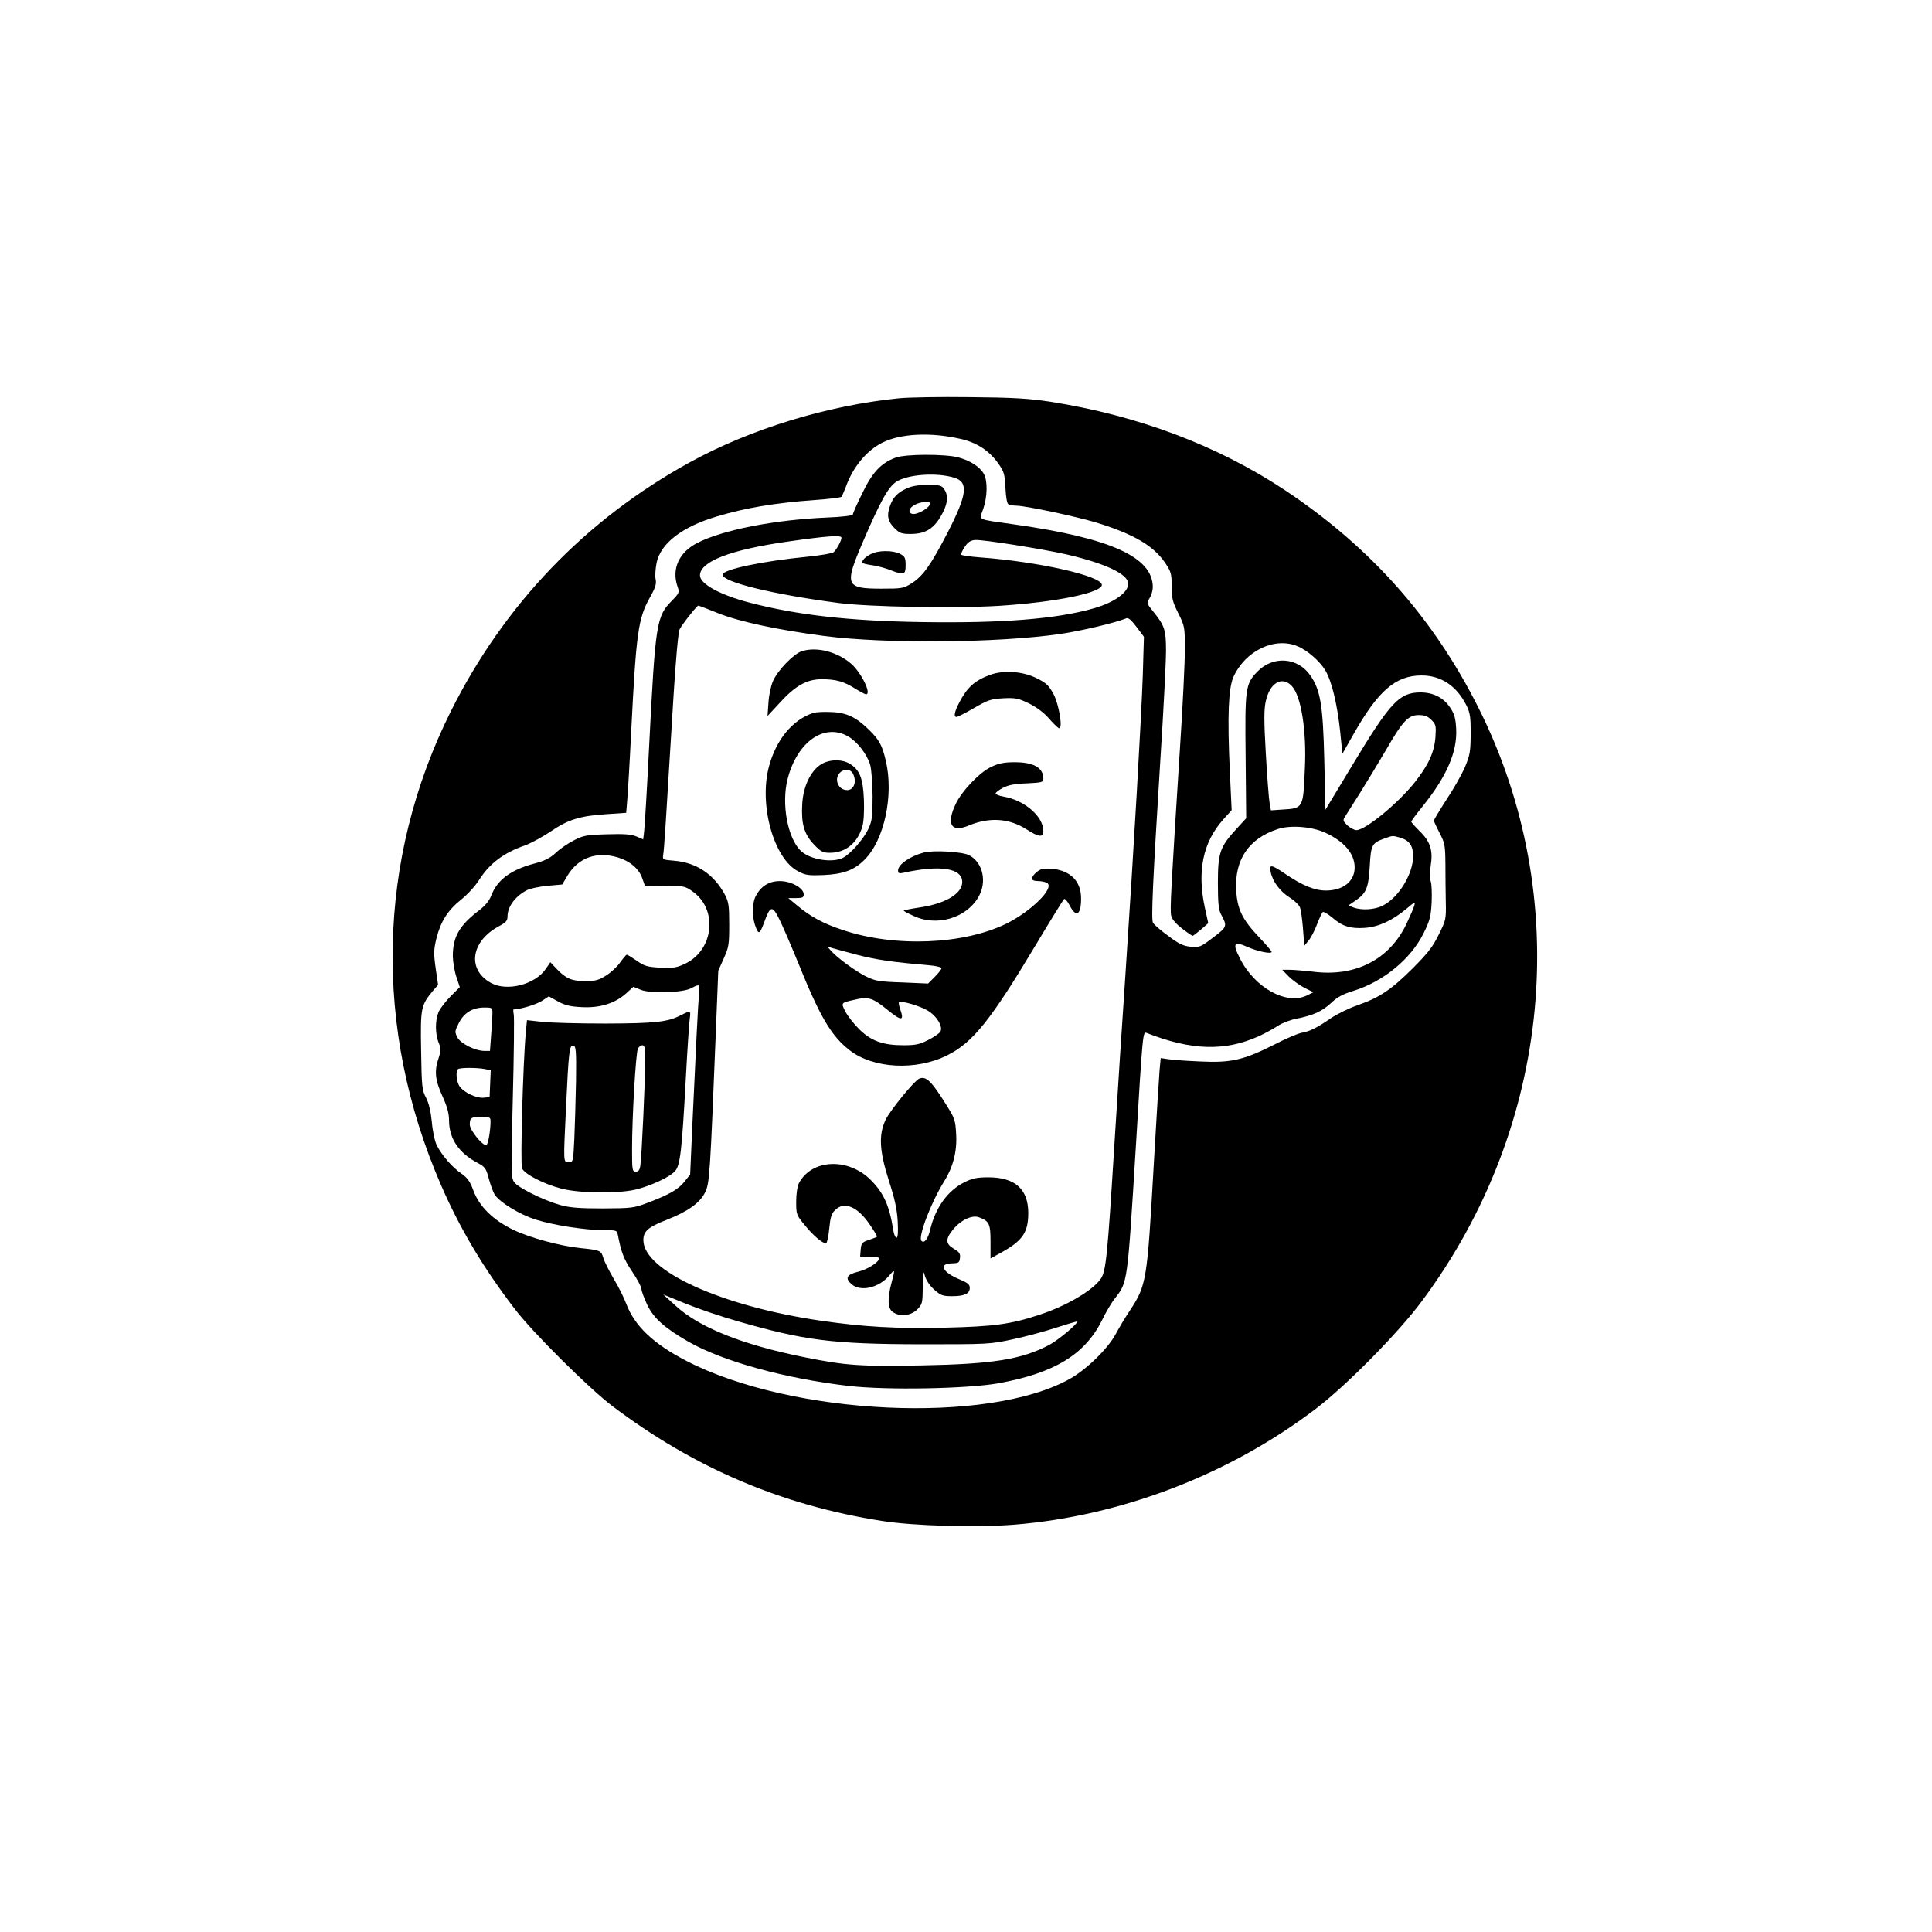 <?xml version="1.0" encoding="UTF-8" standalone="yes"?>
<svg version="1.0" xmlns="http://www.w3.org/2000/svg" width="270.933mm" height="270.933mm" viewBox="0 0 1024 1024" preserveAspectRatio="xMidYMid meet">
  <g transform="translate(0,1024) scale(0.1,-0.1)" fill="#000000" stroke="none">
    <path d="M4765 8129 c-381 -38 -788 -163 -1110 -340 -551 -303 -981 -751
-1264 -1316 -394 -788 -413 -1686 -54 -2513 101 -233 227 -444 393 -660 96
-125 389 -416 515 -512 431 -326 897 -526 1428 -609 169 -27 500 -36 704 -20
567 46 1140 266 1597 614 163 124 441 406 564 573 688 926 802 2139 298 3143
-239 476 -572 851 -1024 1152 -359 238 -781 397 -1247 470 -114 17 -193 22
-425 24 -157 2 -325 -1 -375 -6z m325 -215 c86 -19 152 -62 200 -129 32 -45
35 -57 39 -130 2 -45 8 -83 15 -87 6 -4 25 -8 41 -8 50 0 323 -58 430 -91 194
-60 300 -122 361 -213 31 -46 34 -57 34 -124 0 -63 5 -82 35 -142 34 -68 35
-72 35 -192 0 -68 -11 -296 -25 -508 -49 -772 -55 -875 -47 -905 5 -19 27 -44
58 -67 27 -21 52 -38 55 -38 3 0 23 15 44 33 l39 34 -18 82 c-42 194 -10 347
97 467 l45 50 -10 214 c-13 286 -7 431 19 491 62 139 218 215 340 164 53 -22
119 -80 148 -129 34 -58 62 -176 78 -321 l12 -120 58 102 c131 232 224 313
362 313 103 0 186 -56 237 -158 20 -40 23 -62 23 -152 -1 -95 -4 -112 -31
-177 -17 -39 -61 -117 -98 -172 -36 -56 -66 -106 -66 -110 0 -5 14 -35 30 -66
28 -53 30 -66 31 -164 0 -58 1 -149 2 -201 2 -92 1 -97 -38 -175 -32 -65 -58
-98 -140 -180 -112 -111 -173 -152 -290 -193 -44 -15 -107 -46 -140 -68 -77
-53 -112 -70 -156 -78 -19 -3 -87 -32 -150 -65 -158 -79 -224 -95 -386 -87
-71 3 -147 8 -170 12 l-41 6 -6 -64 c-3 -34 -17 -261 -31 -503 -35 -618 -38
-636 -127 -772 -25 -37 -58 -93 -74 -123 -41 -77 -155 -189 -245 -239 -435
-242 -1473 -193 -2031 96 -176 91 -274 185 -319 303 -11 30 -40 89 -65 130
-24 41 -50 92 -56 112 -12 40 -15 42 -123 53 -107 11 -268 55 -353 96 -109 52
-182 125 -213 209 -18 49 -31 67 -65 91 -47 32 -102 95 -129 149 -10 19 -22
74 -26 122 -6 60 -16 101 -31 130 -21 40 -23 57 -26 250 -4 226 -1 240 63 317
l27 31 -13 89 c-11 78 -10 97 4 157 23 90 59 148 131 206 33 26 76 73 96 105
55 87 130 143 242 182 31 11 91 44 135 73 93 64 157 84 300 93 l102 7 5 62 c3
33 13 196 21 361 27 536 37 607 101 721 28 50 34 70 29 94 -4 16 -1 55 5 87
22 104 135 191 320 246 150 45 303 71 519 87 74 5 138 13 141 17 4 5 14 29 24
55 38 104 109 190 193 232 96 48 255 56 413 20z"/>
    <path d="M4746 7814 c-76 -28 -123 -78 -176 -189 -28 -56 -50 -107 -50 -112 0
-6 -60 -13 -137 -16 -280 -12 -554 -66 -688 -135 -97 -50 -136 -138 -104 -231
11 -31 9 -35 -30 -75 -82 -84 -87 -113 -121 -781 -11 -220 -23 -419 -26 -442
l-5 -42 -37 16 c-27 11 -64 14 -157 11 -108 -3 -126 -7 -173 -32 -30 -15 -73
-44 -95 -65 -32 -30 -60 -44 -122 -60 -120 -33 -190 -86 -221 -167 -10 -27
-32 -54 -62 -77 -108 -82 -142 -142 -142 -246 1 -31 9 -80 19 -109 l18 -54
-49 -49 c-27 -27 -56 -65 -64 -84 -18 -44 -18 -116 1 -162 13 -31 13 -40 0
-80 -24 -69 -19 -117 20 -203 26 -57 35 -92 35 -131 1 -94 52 -170 150 -222
41 -22 46 -28 61 -85 9 -33 23 -72 32 -85 26 -40 133 -105 216 -131 94 -30
263 -56 360 -56 69 0 71 -1 76 -27 18 -92 31 -126 75 -192 28 -41 50 -83 50
-94 0 -10 14 -48 30 -82 34 -72 93 -124 218 -196 184 -105 514 -196 852 -235
203 -23 624 -15 790 14 298 54 460 152 551 335 21 44 52 95 68 115 68 87 66
76 111 802 37 616 37 613 58 605 236 -93 415 -98 594 -17 35 16 80 41 101 55
21 14 64 31 95 37 92 18 138 39 186 83 33 32 63 48 119 65 160 50 305 169 373
307 33 67 38 88 42 163 2 48 0 98 -5 111 -6 14 -5 47 0 83 13 80 -2 128 -59
183 -24 24 -44 46 -44 50 0 4 27 40 60 81 128 159 184 289 178 410 -3 57 -9
79 -31 112 -35 54 -90 82 -159 82 -112 -1 -158 -50 -363 -390 l-140 -232 -6
263 c-7 291 -20 371 -74 449 -67 97 -199 106 -282 19 -62 -65 -65 -87 -61
-450 l3 -326 -54 -59 c-85 -93 -96 -124 -96 -284 0 -106 4 -142 16 -165 35
-65 34 -67 -41 -124 -67 -51 -72 -53 -119 -49 -40 4 -63 15 -120 58 -40 29
-75 60 -80 69 -10 19 -2 205 39 863 17 263 30 523 30 578 0 111 -7 134 -68
209 -34 42 -35 44 -19 71 10 15 17 42 17 58 0 159 -223 260 -731 332 -209 30
-189 20 -168 82 23 66 24 151 3 187 -22 38 -73 70 -136 87 -71 18 -279 18
-332 -2z m312 -106 c76 -23 68 -89 -33 -286 -91 -176 -131 -233 -192 -273 -45
-28 -52 -29 -163 -29 -188 0 -195 18 -99 242 94 219 136 296 179 324 60 40
214 51 308 22z m-598 -318 c0 -16 -27 -65 -42 -77 -7 -6 -67 -16 -133 -23
-245 -24 -455 -68 -455 -96 0 -39 265 -104 615 -150 161 -21 622 -29 850 -15
299 19 545 69 545 111 0 47 -333 123 -648 146 -51 4 -95 10 -97 14 -3 4 6 23
18 41 16 25 31 35 54 37 37 4 368 -49 493 -78 203 -48 320 -104 320 -154 0
-46 -74 -99 -182 -130 -197 -57 -491 -80 -919 -73 -377 6 -654 37 -906 103
-155 40 -263 99 -263 144 0 74 161 136 461 179 216 31 289 36 289 21z m-654
-400 c113 -45 313 -88 564 -121 324 -42 917 -37 1251 11 113 17 291 59 349 83
10 5 27 -10 54 -46 l39 -52 -6 -205 c-7 -210 -48 -929 -92 -1585 -14 -203 -41
-620 -60 -925 -35 -564 -43 -646 -70 -687 -41 -61 -182 -145 -327 -192 -151
-50 -241 -62 -500 -68 -260 -6 -430 4 -658 37 -528 77 -940 265 -940 427 0 47
25 69 122 107 115 45 179 91 206 148 23 47 26 98 56 848 l13 325 29 65 c27 60
29 74 29 180 0 101 -3 120 -23 158 -58 108 -150 170 -269 180 -60 5 -62 5 -58
31 5 25 14 168 55 845 11 180 25 338 32 350 14 28 91 125 99 126 4 0 51 -18
105 -40z m3039 -384 c51 -51 81 -237 71 -441 -9 -211 -8 -209 -121 -216 l-59
-4 -7 40 c-4 22 -13 140 -20 262 -10 175 -10 233 0 277 21 96 84 134 136 82z
m742 -182 c24 -24 25 -31 21 -92 -6 -79 -37 -147 -109 -238 -90 -113 -262
-254 -310 -254 -10 0 -31 11 -46 24 -23 21 -26 28 -17 43 6 10 43 68 81 128
38 61 100 163 138 228 89 155 119 187 174 187 32 0 48 -6 68 -26z m-562 -598
c100 -46 155 -111 155 -184 0 -73 -61 -122 -152 -122 -61 0 -124 26 -217 89
-74 50 -85 51 -76 9 10 -50 49 -102 99 -134 24 -15 49 -38 55 -51 6 -12 13
-64 17 -114 l7 -92 23 28 c13 16 33 55 45 87 12 32 26 61 30 64 5 3 28 -11 51
-30 53 -46 96 -59 171 -54 73 5 145 38 220 100 45 38 49 40 43 18 -4 -14 -23
-58 -42 -98 -91 -189 -271 -281 -495 -252 -46 5 -101 10 -123 10 l-40 0 34
-35 c19 -19 56 -46 83 -60 l48 -24 -30 -15 c-109 -57 -281 37 -360 196 -40 78
-31 91 41 59 54 -24 128 -39 128 -26 0 4 -31 40 -68 79 -88 93 -114 147 -120
247 -9 163 67 275 221 325 67 22 181 13 252 -20z m397 -26 c47 -14 68 -43 68
-97 0 -95 -77 -221 -161 -263 -42 -22 -112 -26 -155 -10 l-27 11 35 24 c60 40
71 68 78 183 6 114 12 124 76 147 48 17 42 17 86 5z m-4146 -105 c63 -19 111
-60 128 -110 l14 -39 105 -1 c100 0 107 -1 148 -30 134 -94 113 -307 -36 -381
-48 -23 -64 -26 -134 -23 -70 4 -85 8 -126 37 -25 17 -49 32 -53 32 -4 -1 -19
-19 -35 -41 -15 -22 -48 -53 -74 -69 -39 -25 -57 -30 -110 -30 -73 0 -103 13
-152 64 l-34 36 -24 -35 c-57 -84 -207 -122 -292 -74 -127 71 -105 221 44 300
37 20 45 29 45 52 0 52 42 108 105 140 17 8 65 18 107 22 l78 7 29 49 c58 94
154 128 267 94z m429 -722 c-5 -51 -17 -292 -36 -708 l-11 -250 -30 -38 c-33
-41 -81 -69 -198 -113 -71 -27 -83 -28 -235 -29 -123 0 -175 4 -225 18 -92 26
-227 93 -246 123 -15 23 -16 60 -6 442 6 229 8 429 5 445 -3 15 -3 27 -1 27
35 0 121 26 150 45 l37 24 47 -26 c38 -21 65 -28 128 -31 97 -5 176 20 236 74
l37 34 39 -16 c51 -21 225 -16 269 9 43 23 45 22 40 -30z m-1095 -105 c0 -18
-3 -70 -7 -115 l-6 -83 -29 0 c-49 0 -127 39 -144 72 -14 28 -14 33 8 76 27
54 73 82 135 82 42 0 43 -1 43 -32z m-41 -294 l32 -7 -3 -71 -3 -71 -32 -3
c-37 -4 -105 28 -127 60 -16 23 -22 79 -9 91 8 9 100 9 142 1z m31 -276 c0
-54 -14 -128 -23 -128 -22 0 -87 81 -87 109 0 37 6 41 62 41 43 0 48 -2 48
-22z m1310 -1061 c354 -102 503 -121 970 -122 361 0 366 0 491 27 70 15 173
43 230 62 57 18 105 33 107 31 9 -8 -98 -97 -146 -123 -146 -77 -297 -102
-678 -109 -323 -6 -401 -1 -619 43 -333 67 -559 158 -685 274 l-65 59 120 -49
c66 -27 190 -69 275 -93z"/>
    <path d="M4805 7651 c-49 -22 -73 -48 -89 -96 -17 -48 -10 -80 26 -115 26 -26
37 -30 84 -30 84 0 130 31 173 117 25 50 27 90 5 121 -13 19 -24 22 -87 22
-48 0 -85 -6 -112 -19z m125 -79 c0 -23 -72 -64 -97 -55 -22 8 -14 32 15 47
29 17 82 21 82 8z"/>
    <path d="M4615 7303 c-29 -15 -45 -31 -45 -45 0 -4 21 -9 48 -13 26 -3 70 -15
97 -25 77 -30 85 -28 85 25 0 39 -4 46 -30 60 -38 19 -117 19 -155 -2z"/>
    <path d="M4251 6789 c-43 -13 -129 -101 -154 -159 -11 -25 -22 -75 -24 -115
l-5 -70 63 68 c83 92 145 127 224 127 76 0 118 -12 178 -50 26 -16 52 -30 57
-30 32 0 -27 119 -81 164 -73 62 -180 89 -258 65z"/>
    <path d="M5250 6664 c-83 -30 -123 -66 -165 -146 -26 -50 -32 -78 -15 -78 6 0
47 21 92 47 74 43 89 48 155 52 67 3 80 0 138 -28 42 -21 80 -50 107 -82 24
-27 47 -49 52 -49 20 0 -2 128 -30 181 -25 46 -38 59 -89 84 -73 37 -174 44
-245 19z"/>
    <path d="M4310 6461 c-110 -36 -197 -142 -235 -286 -53 -204 27 -487 155 -553
39 -21 56 -23 135 -20 105 5 163 26 218 82 104 104 155 341 112 524 -19 81
-34 109 -86 161 -70 69 -120 94 -203 97 -39 2 -82 0 -96 -5z m185 -124 c48
-27 100 -94 117 -150 7 -23 12 -98 13 -167 0 -108 -3 -132 -22 -172 -24 -53
-94 -133 -134 -154 -57 -29 -172 -11 -222 34 -72 65 -107 252 -72 385 51 196
194 296 320 224z"/>
    <path d="M4349 6187 c-54 -36 -92 -117 -97 -209 -6 -104 10 -160 63 -215 36
-38 47 -43 84 -43 82 0 145 51 171 137 8 25 11 80 9 144 -5 116 -22 159 -77
192 -43 25 -111 22 -153 -6z m171 -46 c26 -49 1 -99 -43 -87 -35 8 -52 52 -32
82 19 29 60 32 75 5z"/>
    <path d="M5255 6176 c-63 -29 -157 -128 -190 -198 -51 -108 -23 -153 71 -113
109 45 213 38 305 -21 65 -42 89 -44 89 -9 0 78 -100 164 -212 183 -22 4 -40
11 -41 16 -1 5 16 18 38 30 29 15 63 22 128 24 79 4 87 6 87 24 0 59 -51 88
-152 88 -56 0 -85 -6 -123 -24z"/>
    <path d="M4895 5721 c-71 -19 -135 -63 -135 -94 0 -16 5 -18 28 -13 195 43
312 25 312 -49 0 -62 -90 -115 -227 -135 -46 -7 -83 -14 -83 -17 0 -2 24 -15
53 -28 121 -57 277 -12 342 99 48 81 25 184 -48 223 -36 19 -191 28 -242 14z"/>
    <path d="M5520 5633 c-24 -9 -50 -35 -50 -50 0 -8 12 -13 33 -13 17 0 39 -5
47 -10 41 -26 -83 -149 -215 -215 -228 -112 -593 -127 -869 -34 -103 34 -169
70 -240 129 l-48 40 41 0 c34 0 41 3 41 20 0 33 -66 70 -127 70 -57 0 -101
-27 -128 -81 -18 -34 -19 -103 -4 -150 19 -55 25 -53 48 9 33 92 44 95 80 23
17 -33 60 -133 97 -223 120 -298 179 -398 278 -475 125 -97 352 -109 517 -26
135 67 230 186 466 580 80 134 149 245 153 248 5 3 18 -12 30 -35 34 -66 60
-50 60 38 0 90 -54 146 -150 157 -25 2 -52 2 -60 -2z m-980 -453 c105 -27 187
-39 383 -56 37 -3 67 -10 67 -16 0 -5 -16 -26 -35 -45 l-36 -36 -138 6 c-124
4 -143 8 -192 32 -58 30 -151 98 -184 135 l-20 23 20 -6 c11 -4 72 -20 135
-37z m161 -290 c78 -64 93 -63 70 2 -6 17 -9 34 -6 36 10 10 109 -19 150 -43
49 -28 85 -87 69 -113 -5 -9 -34 -29 -64 -44 -45 -23 -66 -28 -131 -28 -110 0
-172 23 -235 85 -29 29 -61 70 -73 93 -24 47 -24 47 43 62 78 19 99 13 177
-50z"/>
    <path d="M4872 4523 c-25 -10 -155 -169 -178 -218 -38 -80 -33 -165 17 -322
31 -96 43 -150 47 -215 3 -59 1 -88 -6 -88 -6 0 -14 17 -17 38 -21 132 -51
199 -120 268 -120 120 -314 111 -381 -18 -8 -16 -14 -56 -14 -97 0 -67 1 -71
45 -124 44 -55 94 -97 113 -97 5 0 13 34 17 76 6 62 12 82 31 100 48 49 120
19 185 -78 23 -33 39 -61 37 -63 -2 -2 -22 -10 -43 -17 -36 -12 -40 -17 -43
-50 l-3 -38 50 0 c28 0 51 -4 51 -9 0 -20 -61 -59 -110 -71 -63 -15 -73 -35
-36 -67 48 -41 144 -19 199 46 31 37 32 35 12 -39 -22 -83 -20 -136 7 -154 38
-27 95 -20 129 13 28 28 29 34 30 123 1 81 2 88 11 56 6 -22 25 -51 49 -73 35
-31 45 -35 95 -35 66 0 94 13 94 44 0 18 -11 27 -54 45 -92 38 -114 84 -40 85
35 1 39 4 42 28 3 23 -3 32 -32 49 -45 26 -46 52 -4 103 41 50 101 78 137 64
54 -20 61 -34 61 -130 l0 -88 58 32 c112 62 142 106 142 209 0 126 -70 189
-211 189 -61 0 -85 -5 -127 -26 -89 -44 -154 -135 -182 -252 -11 -48 -31 -74
-46 -59 -20 19 52 207 120 315 47 75 69 158 64 248 -4 77 -7 86 -53 159 -78
125 -106 153 -143 138z"/>
    <path d="M3610 4860 c-70 -37 -136 -44 -400 -45 -140 0 -291 4 -336 9 l-81 9
-6 -64 c-15 -161 -30 -699 -20 -722 15 -31 115 -83 209 -107 97 -25 297 -27
393 -5 78 19 179 65 208 97 28 29 37 104 58 493 8 154 18 297 21 318 6 41 4
42 -46 17z m-557 -350 c-2 -102 -6 -240 -9 -307 -6 -121 -6 -123 -30 -123 -29
0 -28 -6 -14 291 14 296 18 331 38 327 15 -3 17 -23 15 -188z m367 115 c0
-102 -19 -522 -26 -562 -3 -24 -10 -33 -24 -33 -19 0 -20 8 -20 121 0 170 20
510 31 531 5 10 16 18 24 18 12 0 15 -16 15 -75z"/>
  </g>
</svg>